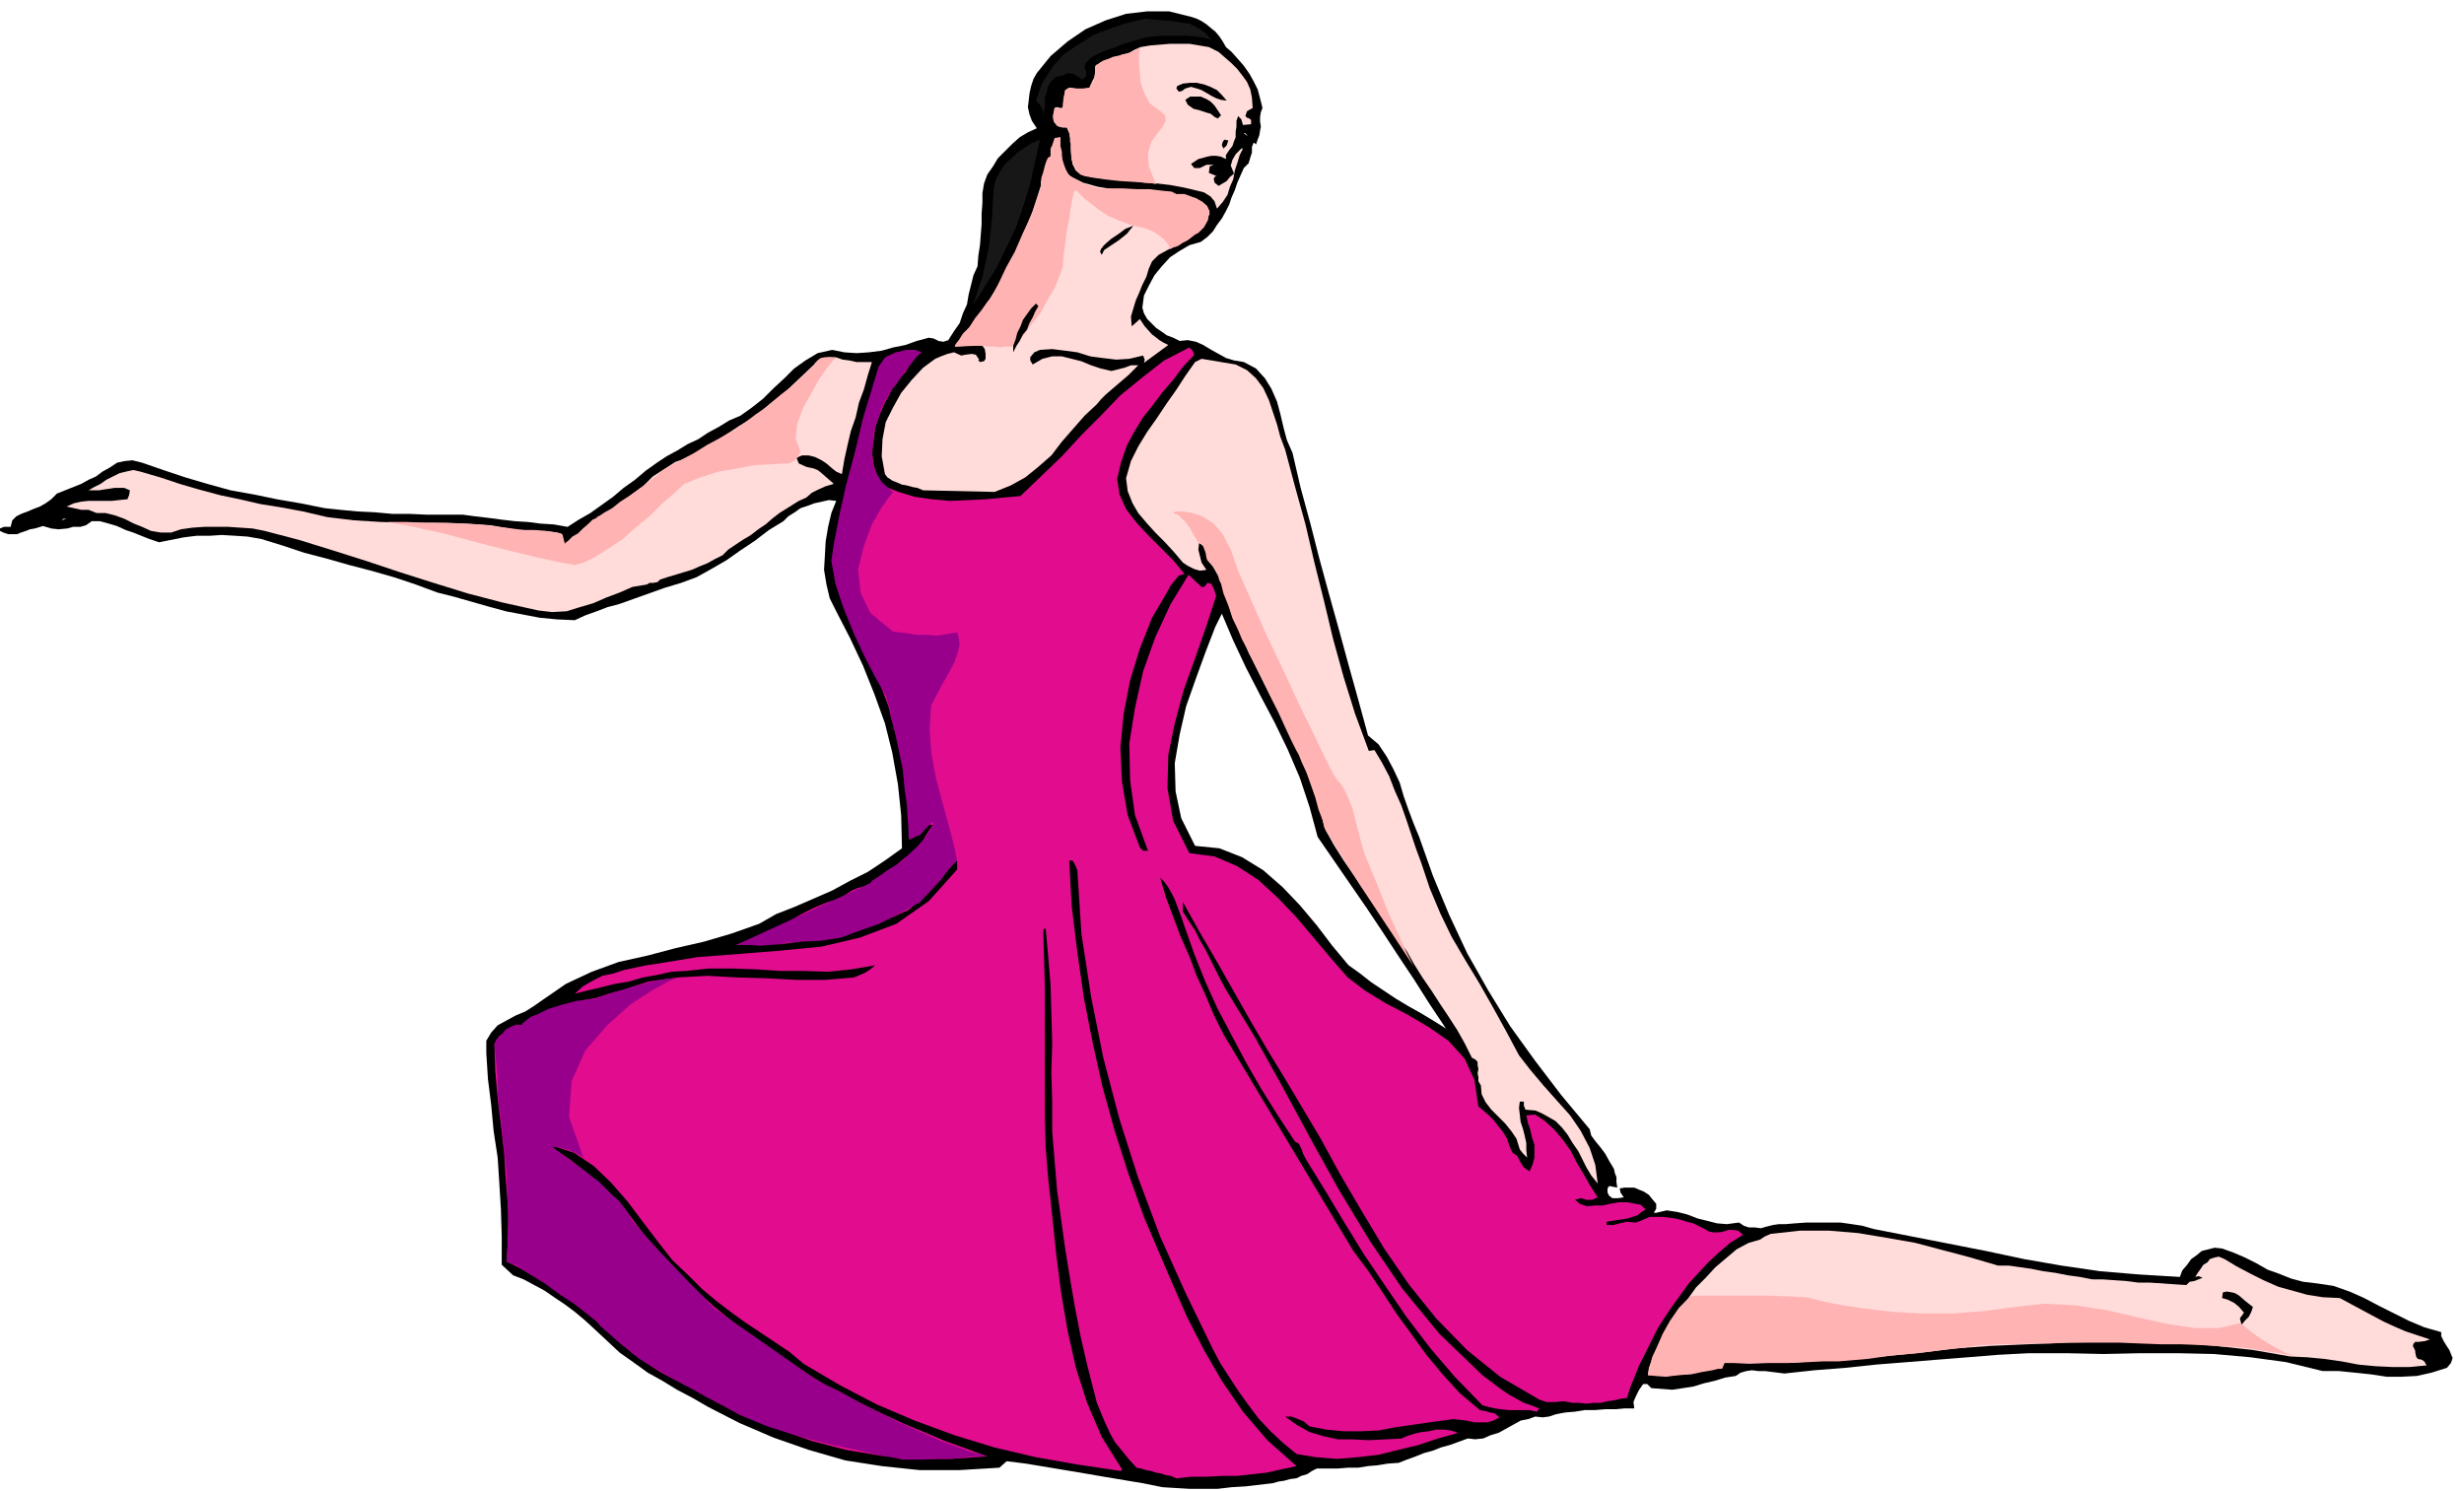 <svg xmlns="http://www.w3.org/2000/svg" fill-rule="evenodd" height="296.871" preserveAspectRatio="none" stroke-linecap="round" viewBox="0 0 3035 1837" width="490.455"><style>.brush1{fill:#000}.pen1{stroke:none}.brush2{fill:#171717}.brush3{fill:#ffdcda}.brush5{fill:#ffb3b3}</style><path class="pen1 brush1" d="m3007 1641-21-6-19-8-18-9-18-9-19-10-18-8-20-7-20-3-17-2-15-4-15-6-14-5-14-8-14-7-14-6-14-5-9-1-8 2-8 2-6 5-7 5-5 7-6 7-3 8-50-3-48-4-48-7-46-8-47-10-46-9-46-9-46-9-14-4-13-2-14-2h-42l-14 1-12 1h-8l-7 1-8 2-7 2-8-1h-7l-6-2-6-4-15 2-12-1-12-3-12-3-13-5-12-3-13-2-13 3h-3l3-5v-6l-5-6-4-5-6-4-5-2-7-3h-12l-6 1 1 5 4 6-7 1h-7l-4-3-2-4v-5l2-3 10 2-1-7v-6l-2-5-1-5-6-10-5-9-6-8-5-6-6-8-2-8-35-42-32-42-31-43-27-44-26-46-22-47-20-48-17-48-7-17-6-16-6-17-5-17-8-17-8-15-10-15-13-11-12-44-12-43-12-44-12-43-12-44-11-43-12-44-10-43-7-16-4-15-4-17-4-15-7-16-8-13-11-12-15-8-12-2-10-3-9-5-9-5-10-6-9-4-10-2-10 1-8-4-8-3-7-5-6-4-6-6-5-5-4-7-2-7 2-15 6-12 7-13 9-11 10-11 12-8 12-7 14-4 8-6 7-7 5-8 6-8 5-9 4-8 3-9 4-9 3-9 4-9 4-9 6-6 2-7 2-6v-7l2-5h1l2 2 2-6 2-5 1-6 1-5-1-6v-6l1-6 2-5-3-12-3-11-5-10-5-9-7-10-7-8-8-9-7-6-4-7-4-6-5-6-5-4-6-5-6-4-6-3-6-2-28-7h-27l-26 3-25 8-25 11-22 15-21 18-17 21-4 7-3 9-2 9-1 9-1 8 2 9 3 8 6 9-11 5-10 6-9 8-9 9-9 9-6 10-7 10-4 11-2 12v12l-1 13v13l-1 13-1 13-2 13-1 13-5 11-3 12-3 12-2 12-5 11-4 12-7 10-7 11-6 2-6-1-6-3-6-1-15 4-14 5-15 3-14 4-16 2-15 1-15-1-15-3-18 4-15 9-14 10-12 12-13 12-13 13-14 11-14 10-14 6-13 8-13 7-12 8-13 6-13 8-13 7-12 8-14 10-13 11-14 10-13 11-14 10-14 10-14 8-14 9-17-3-16-1-16-2-16-1-17-2-15-2-17-2-15-2h-44l-22-1h-21l-22-2-21-1-21-2-19-2-30-6-29-5-29-6-28-5-29-8-27-8-27-9-26-9-12-3-10 1-9 2-9 6-9 5-8 6-9 4-9 5-10 4-10 4-10 4-7 7-7 5-7 4-8 3-7 3-8 3-6 3-5 5-2 8H5l-5 2v3l4 2 6 2h11l5-2 6-2 5-2 6-1 10-3 10 3 9 1 11-1 7-2h9l7-2 7-5h10l11 3 10 3 11 5 9 3 10 4 10 4 12 4 15-3 15-3 16-2h16l15-1 17 1 15 1 17 3 26 8 27 9 27 7 28 8 27 7 28 8 27 9 27 10 20 5 21 6 21 6 22 6 21 4 21 4 21 2 22 1 13-6 14-5 13-5 15-4 14-5 14-5 14-5 14-5 20-6 19-7 18-10 19-11 17-12 18-12 17-13 18-11 6-6 8-5 7-5 9-3 8-3 9-2 9-2 9 1-6 15-4 17-3 18-1 18-1 17 3 18 4 17 8 16 17 33 16 34 14 35 13 36 9 36 7 39 4 38 1 41-21 15-21 14-22 11-22 12-23 10-23 10-23 9-21 12-34 12-34 10-35 8-34 9-36 8-33 12-32 15-29 20-10 7-11 7-12 5-11 6-11 6-8 9-6 10v15l2 32 4 32 3 32 5 33 2 31 2 33 1 33v35l14 13 13 5 13 7 13 7 13 9 12 8 12 9 12 10 12 11 15 14 16 15 17 12 18 13 18 10 18 11 19 10 19 11 39 20 42 18 43 15 45 13 45 7 47 5h48l50-3 9-8 24 3 24 4 24 4 24 4 23 4 24 4 24 4 25 5 16 1 17 1h35l17-2 17-1 17-2 17-2 7-2 7-1 7-2 8-1 6-3 7-2 6-4 6-3h26l12-1h13l12-2 12-1 12-2 14-1 10-4 11-4 10-4 11-3 10-4 11-3 11-4 11-4 9 1 10-1 9-4 10-3 9-5 9-5 9-5 10-2 8-3 9 1 8-1 9-3 11-2 12-1 12-2h13l12-1h13l11-1h12l-1-8 3-7 4-8 5-7h5l5 5 13 1 13 1 13-2 13-2 13-4 13-3 13-4 13-2 6-4 7-2 7-1 8 1h8l8 1 8 1 8 1 37-4 38-3 38-4 38-3 37-3 38-3 37-3 38-2h46l46 1 46-1h46l44 1 45 4 44 6 45 11h20l20 2 19 2 20 3h18l19-1 18-4 19-6 5-6 2-6-2-5-2-5-4-6-3-5-3-6v-5zm-1346-452-20-24-19-25-21-25-21-22-24-21-26-16-28-11-30-3-17-34-7-33-1-35 6-35 8-35 12-34 12-33 12-31 8-16 14 33 16 34 17 33 18 34 16 33 15 35 12 36 10 37 20 29 20 29 20 29 20 30 19 29 20 30 19 30 20 30-16-10-15-9-16-9-15-9-15-10-15-10-14-11-14-10z"/><path class="pen1 brush2" d="m1492 49-10-3-10-1-10-1h-30l-11 1-10 1-10 3-10 3-10 3-9 4-10 3-9 4-9 5-7 7-1 5 2 6v5l-5 4-6-4-5-3-7-1-6 3-9 2-5 5-4 6-2 8-2 7v9l-1 8-1 8v-6l-1-6-4-6-4-4 8-22 12-19 14-16 18-12 19-12 21-8 21-7 22-5 10 1 12 1 11 1 11 2 10 1 10 5 9 6 8 9z"/><path class="pen1 brush3" d="m1501 64 8 7 8 7 7 7 7 9 5 7 4 9 2 10 1 13-7 4-2 6 2 2 3 1 2 2v5l-10 1-2-7-4-4-2 6v7l-1 6v7l-2 5-2 6-4 5-4 6v5l-6-3-6-1h-6l-5 1-11 3-9 6 4 5h7l8-4h9l-5 2-1 8 10 4h-2l-2 3 1 5 5 4 5-3 5-3 4-5 5-4-4-10 2-7 4-7 7-7h2l-4 8-3 10-3 9-2 11-4 9-3 10-6 9-7 8-3-9-5-6-8-5-8-2-17-4-16-3-17-2-16-1-17-3-16-1-17-2-15-1-13-3-6-5-4-8-1-8-1-11v-9l-2-10-3-7h-6l-6-2-4-5-1-5 2-12 3-1 4 1h2l3-3-1-7 1-6 1-6 5-3 5 1 7 1h6l7-2 3-7 3-6 1-7v-6l6-5 7-3 7-2 8-2 7-3 7-2 7-4 7-3 12-2 12-1 12-1h24l12 2 12 2 12 6z"/><path class="pen1 brush1" d="m1511 124-7-1-6-2-6-3-5-3-7-4-6-2-7-2-7 2-4 3-4 1-3-4 1-3 7-3 9-1h8l9 2 8 3 8 4 6 6 6 7zm-7 18-4 4-4-2-5-4-4-1-9-3-8-2-7-5-3-6 6-4h13l7 3 5 3 5 5 4 6 4 6z"/><path class="pen1 brush3" d="m1537 168-5-4h2l3 4zm-231 1v17l2 7v6l3 6 2 6 5 6 16 8 18 5 18 3 19 2h19l19 1 19 3 19 5 8 1 8 4 6 5 3 9-5 11-7 9-9 7-9 7-11 5-11 6-11 6-8 8-4 9-3 10-5 10-4 10-4 9-3 10-3 10 1 12 10-9 6 9 9 10 4 3 5 4 5 3 6 3-30 22 1-4-2-5-17 4-16 1-17-2-15-2-16-5-15-2-16-2-15 1-7 3-5 6v4l3 5 12-7 12-3h12l12 3 12 3 12 5 12 4 13 3 8-2 8-2 8-3h9l-6 6-6 6-7 6-7 6-7 6-7 6-6 6-5 6-15 14-14 16-14 16-13 17-16 14-16 13-18 10-20 8-88-2-7-3-6-1-7-2-6-1-7-3-5-2-6-4-3-4-4-22 1-21 4-21 9-18 10-18 13-16 14-15 15-11 7-3 8-3 8-2 9 4 5-1 8-1 5 1 4 6-1 1 2 2 5-1 2-3v-6l-1-6-3-4-4-1-30 2 20-26 19-26 17-28 16-28 12-30 12-29 10-31 9-31 4-8 2-10 2-8 7-3z"/><path class="pen1 brush2" d="m1281 172-6 27-6 27-8 26-9 27-12 25-12 25-15 24-15 24 6-18 6-18 4-18 4-18 2-19 2-19 1-18 1-18 3-11 5-9 6-9 8-7 7-7 9-6 9-6 10-4z"/><path class="pen1 brush1" d="m1513 173-2 6-4 4-2-4 1-4 2-3 5 1zm-117 105-4 5-4 5-5 4-5 4-6 4-6 4-6 4-3 6-2-4 1-3 3-4 3-3 7-6 9-6 8-6 10-4z"/><path class="pen1 brush3" d="m1074 446-5 16-5 18-6 16-4 18-6 17-4 17-4 18-3 18-7-3-5-4-7-6-6-4-8-4-8-2h-8l-7 3 3 7 9 4 4 1 5 1 5 2 4 3 8 7 8 7-10 3-9 4-8 4-7 6-9 4-8 5-8 5-8 5-9 7-8 7-9 6-9 7-10 6-9 6-9 6-7 7-10 5-9 5-10 4-9 4-10 3-10 3-10 3-9 3-3 3-5 1h-5l-3 2-18 3-16 7-16 6-16 7-17 5-16 5-18 1-17-2-45-10-42-11-42-13-41-13-42-14-41-13-42-13-42-11-15-3-15-1-15-1h-29l-15 1-14 2-12 4h-13l-12-2-11-5-10-4-12-6-11-4-12-3h-11l-10-4h-9l-9-2-9-2 9-4 9-2 9-1h29l9-1 10-1 2-5 1-6-7-3h-12l-6 1-7 1-6 1h-13l7-4 8-4 7-5 8-4 8-4 8-2 9-2 9 2 24 7 24 8 24 7 26 7 24 5 26 6 25 4 27 5 30 7 33 4 33 2 34 1h34l34 1 33 2 34 6h20l7 1h7l7 1 7 1 7 3v6l3 6 10-7 11-9 4-5 5-5 6-4 6-3 13-9 14-9 13-11 14-10 12-12 14-9 14-9 15-5 21-13 21-12 21-14 21-13 19-16 19-15 18-17 18-17 7-5 9-2h8l9 3 8 1 9 2h19z"/><path class="pen1 brush1" d="m980 539-3 3-2-5h2l3 2z"/><path class="pen1 brush3" d="m82 639-3 1-3 1 2-2h4z"/><path class="pen1 brush1" d="m1272 1358-2 38 1 39 2 39 4 40 3 38 5 39 6 38 6 38-7-16-4-16-4-16-3-16-3-17-2-17-3-17-2-16-5-60-2-59v-59l1-57v-118l-1-59-3-58 8 35 5 36 1 36 1 37-2 36-1 38-1 36 2 38zm75-262 5 39 8 39 10 37 12 38 12 37 13 37 13 36 14 38 9 21 10 23 10 23 10 23 9 22 12 23 12 22 14 22 13 21 17 22 18 20 21 18 21 14 24 12 25 7 27 4 12 6h-24l-22-2-22-6-20-9-20-12-17-14-18-17-15-17-36-55-30-56-28-58-23-58-23-61-19-60-19-61-17-61-3-8-2-8-1-8v-7l-1-9-1-7-2-8-1-7 3-3 5 1 3 2 2 5zm-123 8-4 8-3 8-6 8-5 8-7 6-7 7-7 6-6 7h-8v-6l6-8 7-7 6-8 7-7 5-8 6-8 4-8 4-8h3l2 3 1 3 2 4z"/><path class="pen1 brush3" d="M2461 1559h13l14 2 14 2 15 3 15 2 15 3 15 2 15 3h13l14 1 15 1 15 2h14l15 1 15 1 15 1 4-4 6-1 5-2 5-2-5-2-4 1 3-5 3-4 4-6 5-3 3-4 6-2 5-1 7 3 15 9 17 9 16 8 18 8 18 5 18 5 19 3 21 1 13 7 13 7 13 7 15 8 13 6 14 6 15 5 15 5-6 2-8 1h-4l-2 2-1 3 3 6v2l1 5 2 3 5 1 3 2 3 5-21 2h-21l-21-1-21-2-21-4-21-3-21-2-21-1-46-8-46-5-46-4h-46l-47-1-46 1-47 2-46 2-41 3-41 5-41 4-41 4-42 2-41 3h-80l-3 7h-12l-11 3-11 2-11 2-12 1-11 1-12-1h-11l1-9 3-8 3-8 4-8 4-9 4-7 4-9 5-7 10-15 11-14 10-14 12-12 12-13 13-11 13-11 15-8 7-2 7-2 6-4 7-3 36-4h36l36 3 36 6 34 6 34 9 34 9 34 10z"/><path class="pen1 brush1" d="m2775 1610-2 6-3 6-5 5-4 5-2-8 5-7-6-7-6-5-8-4-7-2 1-7 5-1 6 1 4 1 5 3 8 7 9 7z"/><path class="pen1 brush3" d="m1879 1367-2-5v-5h-5l-1 8 1 8 1 9 3 9 2 8 2 9v9l1 9-5-5-4-5-4-13-6-9-8-10-8-8-9-9-7-9-5-10-1-11-3-5v-5l-1-5 1-5-1-5v-4l-3-3-4-2-9-18-9-16-11-17-10-15-11-17-11-16-10-16-9-16-14-19-12-18-14-19-12-18-13-19-13-19-12-19-10-18-10-34-11-32-14-32-14-30-16-31-15-30-15-30-13-30-6-11-3-10-3-10-3-10-4-11-4-10-5-9-5-9-5-7-1-7-3-7-6-4-1 8 2 8 2 8 6 9-8 1-7-2-8-4-6-4-11-13-11-12-12-12-10-11-11-13-7-12-6-15-2-16 6-21 9-18 11-18 12-17 12-18 12-17 11-17 12-17 8-4 42 7 14 7 11 10 9 12 7 15 5 15 5 15 4 15 6 16 12 45 13 47 11 47 12 48 11 46 13 47 14 45 17 46 7-1 9 15 9 17 7 18 8 18 6 17 6 18 6 18 7 19 10 30 13 31 14 29 17 29 17 28 17 30 16 29 16 30 14 18 16 19 16 18 17 19 13 19 11 21 7 21 3 23-8-10-6-10-5-10-5-10-7-10-6-10-7-9-8-8-7-4-7-4-6-3-5-2-12-1z"/><path class="pen1" style="fill:#e20d8e" d="m2032 1499-9 4-8 3-11-1-9 2-8 2h-8v-4l6-1 7-1 6-1 7-1 6-2 6-2 5-4 5-3-6-6-6-1-11-2h-10l-11 2-9 2h-10l-9 1-9-3-6-5 7-2 7 2h7l7-3-9-14-8-14-9-15-7-14-10-14-10-12-12-11-12-8-11 1 2 9 3 9 2 9 3 9v16l-2 8-4 9-7-5-4-6-4-8-6-4-4-9-3-9-5-8-5-6-6-8-6-6-7-6-6-5-5-33-12-26-20-22-23-16-27-16-27-14-26-16-21-16-21-24-21-25-22-26-22-23-24-22-26-17-28-12-31-4-20-40-7-40 1-41 8-39 11-41 14-39 14-40 12-37-3-9-3-6-5-1-2 3-2 2h-3l-16-15-22 36-19 41-15 42-10 45-7 44 1 45 6 43 16 44h-6l-4-4-15-40-7-41-2-42 4-41 8-42 12-39 15-38 20-34 3-6 5-6 5-6 7-2-14-17-15-15-16-16-14-15-13-17-8-18-3-19 5-21 7-20 9-17 11-18 12-15 12-16 13-15 12-16 14-15-2-5-4-4-31 16-27 21-27 22-24 25-24 24-24 26-26 25-25 24-22 2-21 2-22 1-22 1-22-2-21-3-20-6-18-7-9-13-4-14-2-15 2-14 2-16 5-15 6-14 6-11 4-8 5-6 5-8 6-6 4-7 5-7 5-6 6-5-6-1h-12l-6 2-6 1-6 2-5 1-5 3-10 26-9 27-8 28-6 28-7 28-7 28-7 28-6 29-2 32 5 31 10 28 14 29 13 27 14 29 11 29 8 31 4 15 5 17 3 16 4 17 2 17 2 17-1 17-1 18 7-3 7-8 7-7h8l-6 9-6 10-7 8-7 8-9 6-8 7-9 7-7 7-7 4-6 4-7 3-6 3-8 2-7 3-6 4-5 5-18 5-17 7-16 8-15 9-16 8-16 8-16 6-17 7 28-1h28l27-4 27-3 26-7 26-7 25-10 25-11 8-7 8-6 7-8 8-7 7-9 7-8 7-9 8-7v11l-35 39-40 28-45 17-47 11-51 5-50 4-52 4-49 8-14 2-14 3-14 3-12 4-14 3-12 6-12 7-10 9 16-4 17-4 16-4 18-3 17-5 17-3 18-4 18-1 28-3h29l29 1 30 2h29l30 1 29-3 29-5-6 5-6 4-7 3-7 3-36 3h-35l-37-2-36-1-37-2-36 2-36 5-34 11-15 4-15 5-16 3-15 4-15 4-15 6-15 6-12 10-6 1-5 2-6 2-5 3-10 6-6 10 1 33 3 34 4 33 4 35 2 33 3 34v33l-2 33 16 8 16 9 16 9 17 12 15 10 15 12 15 12 16 14 14 14 15 13 16 11 18 12 17 9 18 9 18 9 18 11 37 17 39 16 40 14 42 11 42 7 44 4h43l45-3-27-10-25-9-26-11-24-10-26-12-25-12-24-13-24-12-36-22-34-23-34-25-32-26-32-29-28-29-27-32-24-32-12-12-10-10-11-9-10-9-11-9-11-9-12-8-11-8v-2l27 9 24 16 21 20 21 24 18 24 19 25 18 23 22 21 15 15 18 15 17 13 18 13 18 12 18 12 18 12 18 15 44 26 46 24 47 20 49 18 49 15 51 12 51 9 54 8 1-2-25-40-18-42-14-44-10-45-8-47-6-47-5-48-5-46-3-38-1-38v-156l-1-38-1-35 1-2h2l3 33 3 36 1 36 1 36-1 36 1 36v36l3 37 3 36 5 36 5 36 6 37 6 35 7 36 8 35 9 35 3 12 5 12 5 12 6 13 6 11 9 11 8 10 10 11 6 1 6 2 6 1 6 2 6 1 6 2 6 1 7 3 18-2h19l19-1h19l18-2 18-2 18-4 19-4-36-32-30-35-26-38-22-38-21-41-18-41-18-42-17-40-19-53-17-53-15-54-12-54-11-56-8-56-7-57-3-56h4l2 3 2 4 2 5 5 78 12 78 15 75 20 76 23 72 27 72 31 69 34 70 9 17 11 17 11 17 13 18 12 16 15 16 15 14 17 14 24 4 26 2 25-2 26-3 24-6 25-6 24-8 25-7-9-3-9-1h-9l-9 2-9 1-9 2-9 3-7 3-20 1-20 1-20-1h-18l-18-4-17-5-16-9-14-10h8l8 3 7 3 7 6 21 4 21 2h21l22-1 21-4 21-3 21-3 22-3 7-1 9 1 8 1 9 2h16l7-2 8-4-6-5-5-1-7-2-6-1-25-21-21-23-20-24-18-25-19-26-17-26-18-27-18-24-160-267-12-24-10-24-11-24-9-24-11-25-9-24-9-24-7-24 5 5 5 7 4 7 4 8 3 8 3 8 3 8 3 9 12 34 14 35 15 33 18 34 17 32 19 33 20 32 21 32 5 3 3 6 2 6 3 6 24 39 24 40 24 39 27 40 26 38 29 38 30 35 34 35 7 2 9 2 8 1 9 1h25l9 2 3-4-10-4-9-3-9-5-9-5-9-6-8-6-8-6-8-6-53-51-46-56-40-59-37-61-35-63-34-63-35-63-36-59-7-13-6-12-6-12-6-12-7-12-6-12-8-12-7-11v-12l20 36 21 36 21 37 21 37 21 36 22 36 22 37 22 37 24 44 27 46 27 45 31 45 33 41 38 39 41 33 48 28 9 3h11l10-1 11 2h8l9 1 9-1h9l8-2 8-1 8-2 8-1 4-13 5-12 5-13 6-12 6-12 6-12 6-12 7-11 10-15 11-15 10-14 12-13 12-13 13-12 14-12 16-10-6-5-6-1h-6l-6 2-6 1h-6l-6-1-5-3-8-4-6-3-8-2-6-2-8-2-7-1-8-1h-17z"/><path class="pen1 brush5" d="m1405 58-1 2-1 7v10l1 13 1 12 5 14 6 11 12 9 7 6 1 7-4 7-7 9-7 10-4 14 1 16 9 22-4-1-10-1-15-1-16-1-18-2-14-2-11-2-5-2-2-2-4-4-3-6-2-6-1-9v-11l-1-2v-5l-1-7-3-6h-4l-6-1-3-3-3-4-1-7 2-9 10 1v-5l1-8 2-9 5-4h2l7 1h8l8-1 1-3 4-5 2-9v-9l1-2 5-2 3-3 6-2 7-3 9-2 2-1 7-1 8-3 8-5z"/><path class="pen1 brush5" d="m1441 307-1-4-5-7-6-5-7-5-12-5-14-3-17-6-14-6-12-8-9-7-9-7-5-5-4-4-1-1-2 2-2 8-2 11-2 15-3 15-2 16-2 14-1 14-4 11-6 15-9 15-8 15-11 14-9 13-9 9-6 6h-10l-5 1-7-1h-7l-8-1h-8l-26 1 1-3 4-5 5-8 8-8 7-11 8-10 7-10 7-8 2-5 6-12 8-17 11-20 10-23 10-21 7-20 5-15v-7l1-6 2-6 2-8 2-6 2-4 3-1v-10l2-4 3-9 7-1v10l2 8v7l2 7 2 6 3 6 1 2 7 5 5 3 7 3 8 3 12 3h27l18 1h16l16 2 11 1 6 3h10l8 3 6 2 7 4 6 5 4 7-1 3-1 8-5 9-7 7-4 2-9 7-6 3-6 4-6 2-4 2z"/><path class="pen1 brush1" d="m1279 377-4 7-3 7-4 7-3 8-5 6-4 8-4 6-4 8v-8l3-8 2-8 4-8 3-8 5-7 5-7 6-6 3 3z"/><path class="pen1 brush5" d="m1030 441-4 3-7 9-10 14-10 18-10 18-7 19-2 18 6 16-1 2-2 5-4 4-7 4h-9l-14 1-20 1-21 4-23 4-22 7-20 8-13 12-14 12-15 15-17 14-17 15-18 12-16 10-14 7-11 3-17-3-28-6-37-9-39-10-41-11-37-8-31-6h-20 43l25 1h25l23 1 17 1 8 1 47 6h15l9 1 8 1 8 1 5 1 2 2 3 12v-2l4-3 5-5 7-4 6-6 7-6 5-5 5-2v-1l4-2 6-4 9-5 10-8 14-9 15-11 18-14 3-3 10-6 14-8 17-9 16-10 15-8 12-7 7-3 3-3 9-6 13-10 16-11 16-14 17-13 13-13 11-11 1-2 4-4 3-2 5-1h6l8 1zm447 228-2-2-2-4-4-6-3-6-5-7-5-5-5-5-4-1-2-2 4-1h8l12 2 12 4 14 9 11 13 10 19 9 26 16 36 18 41 21 44 19 41 18 37 14 29 9 18 4 7 4 6 4 4 4 7 4 8 6 15 5 20 8 30 1 4 5 12 7 17 9 22 9 23 11 24 10 22 10 20-66-100-42-67-2-4-2-9-5-13-4-15-6-17-5-14-6-13-3-8-3-5-6-12-8-17-9-20-11-22-9-19-8-16-5-10-2-3-3-7-6-11-5-12-7-15-5-15-6-15-3-12-2-4-2-7-6-10-7-8-1-3-1-6-3-8-5-6v2zm605 928 5-1h91l26 1 20 1 13 3 12 3 21 4 27 4 34 4 36 2h39l38-3 38-5 36-4 38 2 39 6 39 9 36 8 34 5h29l26-6 2 1 6 5 9 7 13 9 12 7 13 7 11 4 11 2-4-1-9-1-14-3-15-2-17-3-16-2-13-1h-8l-11-1-18-1-24-1h-25l-26-1-23-1h-66l-21 1h-23l-22 1h-20l-14 1h-8l-19 3-28 3-30 4-33 3-29 4-23 2-12 1h-19l-20 1-23 1h-26l-22 1-19-1h-12l-3 7h-4l-8 2-12 2-14 3-16 1-15 2-13-1-9-1v-3l2-7 3-12 6-13 7-16 9-16 11-16 14-14z"/><path class="pen1" d="m1100 606-4 5-10 14-12 21-10 27-7 28 3 29 12 25 28 23h2l6 1 9 1 12 2h12l13 1 13-2 12-2 1 3 1 4 1 8-2 9-4 12-8 15-10 18-11 21-2 28 2 30 6 32 8 30 8 29 6 23 4 19-2 1-5 6-6 7-7 10-8 8-8 9-6 6-4 5-5 2-10 6-16 8-19 10-23 8-24 9-26 4-23 1h-2l-5 1h-9l-9 2-13 1-13 1-15-1h-14l165-76 2-3 8-5 11-8 15-9 13-12 13-12 9-12 6-11v-2l1-1h-2l-3 3-5 5-7 8-7 2-6 3-1-4v-8l-1-14-1-17-3-21-2-22-5-24-5-24-2-6-1-6-2-5v-5l-3-11-3-10-4-7-9-16-13-25-13-28-13-32-10-30-5-28 3-21 2-10 5-26 8-36 11-41 10-42 11-36 8-27 7-10 3-3 5-2 6-3 6-1 6-2h13l7 3-3 2-6 7-8 10-9 13-10 13-8 14-6 11-2 10-2 2-2 8-3 11-1 15-1 15 4 15 8 14 14 12zm-266 599-9 3-20 11-28 18-29 26-27 31-17 38-3 44 18 51-3-3-8-4-7-3-6-2-8-2h-7l44 32 1 1 5 4 7 5 9 9 8 8 9 8 6 8 5 7 5 9 13 15 17 19 20 21 18 19 17 17 11 12 5 5 123 86 3 2 11 6 17 8 21 12 24 12 26 13 27 12 27 12 11 4 11 4 8 3 8 3 5 1 6 2 4 1 4 1h-13l-14 1-15 2h-18l-17 1h-28l-8-2-19-3-29-7-34-7-38-10-38-12-34-14-27-15-4-2-10-5-14-8-15-8-18-10-16-9-13-8-8-5-2-2-5-4-7-6-7-5-9-8-8-7-8-7-5-6-4-3-10-8-14-11-17-11-19-14-18-11-17-11-12-5v-4l1-10v-16l1-21-1-27-1-31-4-36-4-38-2-11-1-11v-21l-1-11-1-10-1-11-1-10 2-5 8-8 4-5 6-3 7-3 7 1v-2l4-3 6-5 10-4 12-6 16-5 19-5 25-3 2-2 9-2 11-4 15-4 16-5 16-4 16-3 14-1z" style="fill:#98008b"/></svg>
